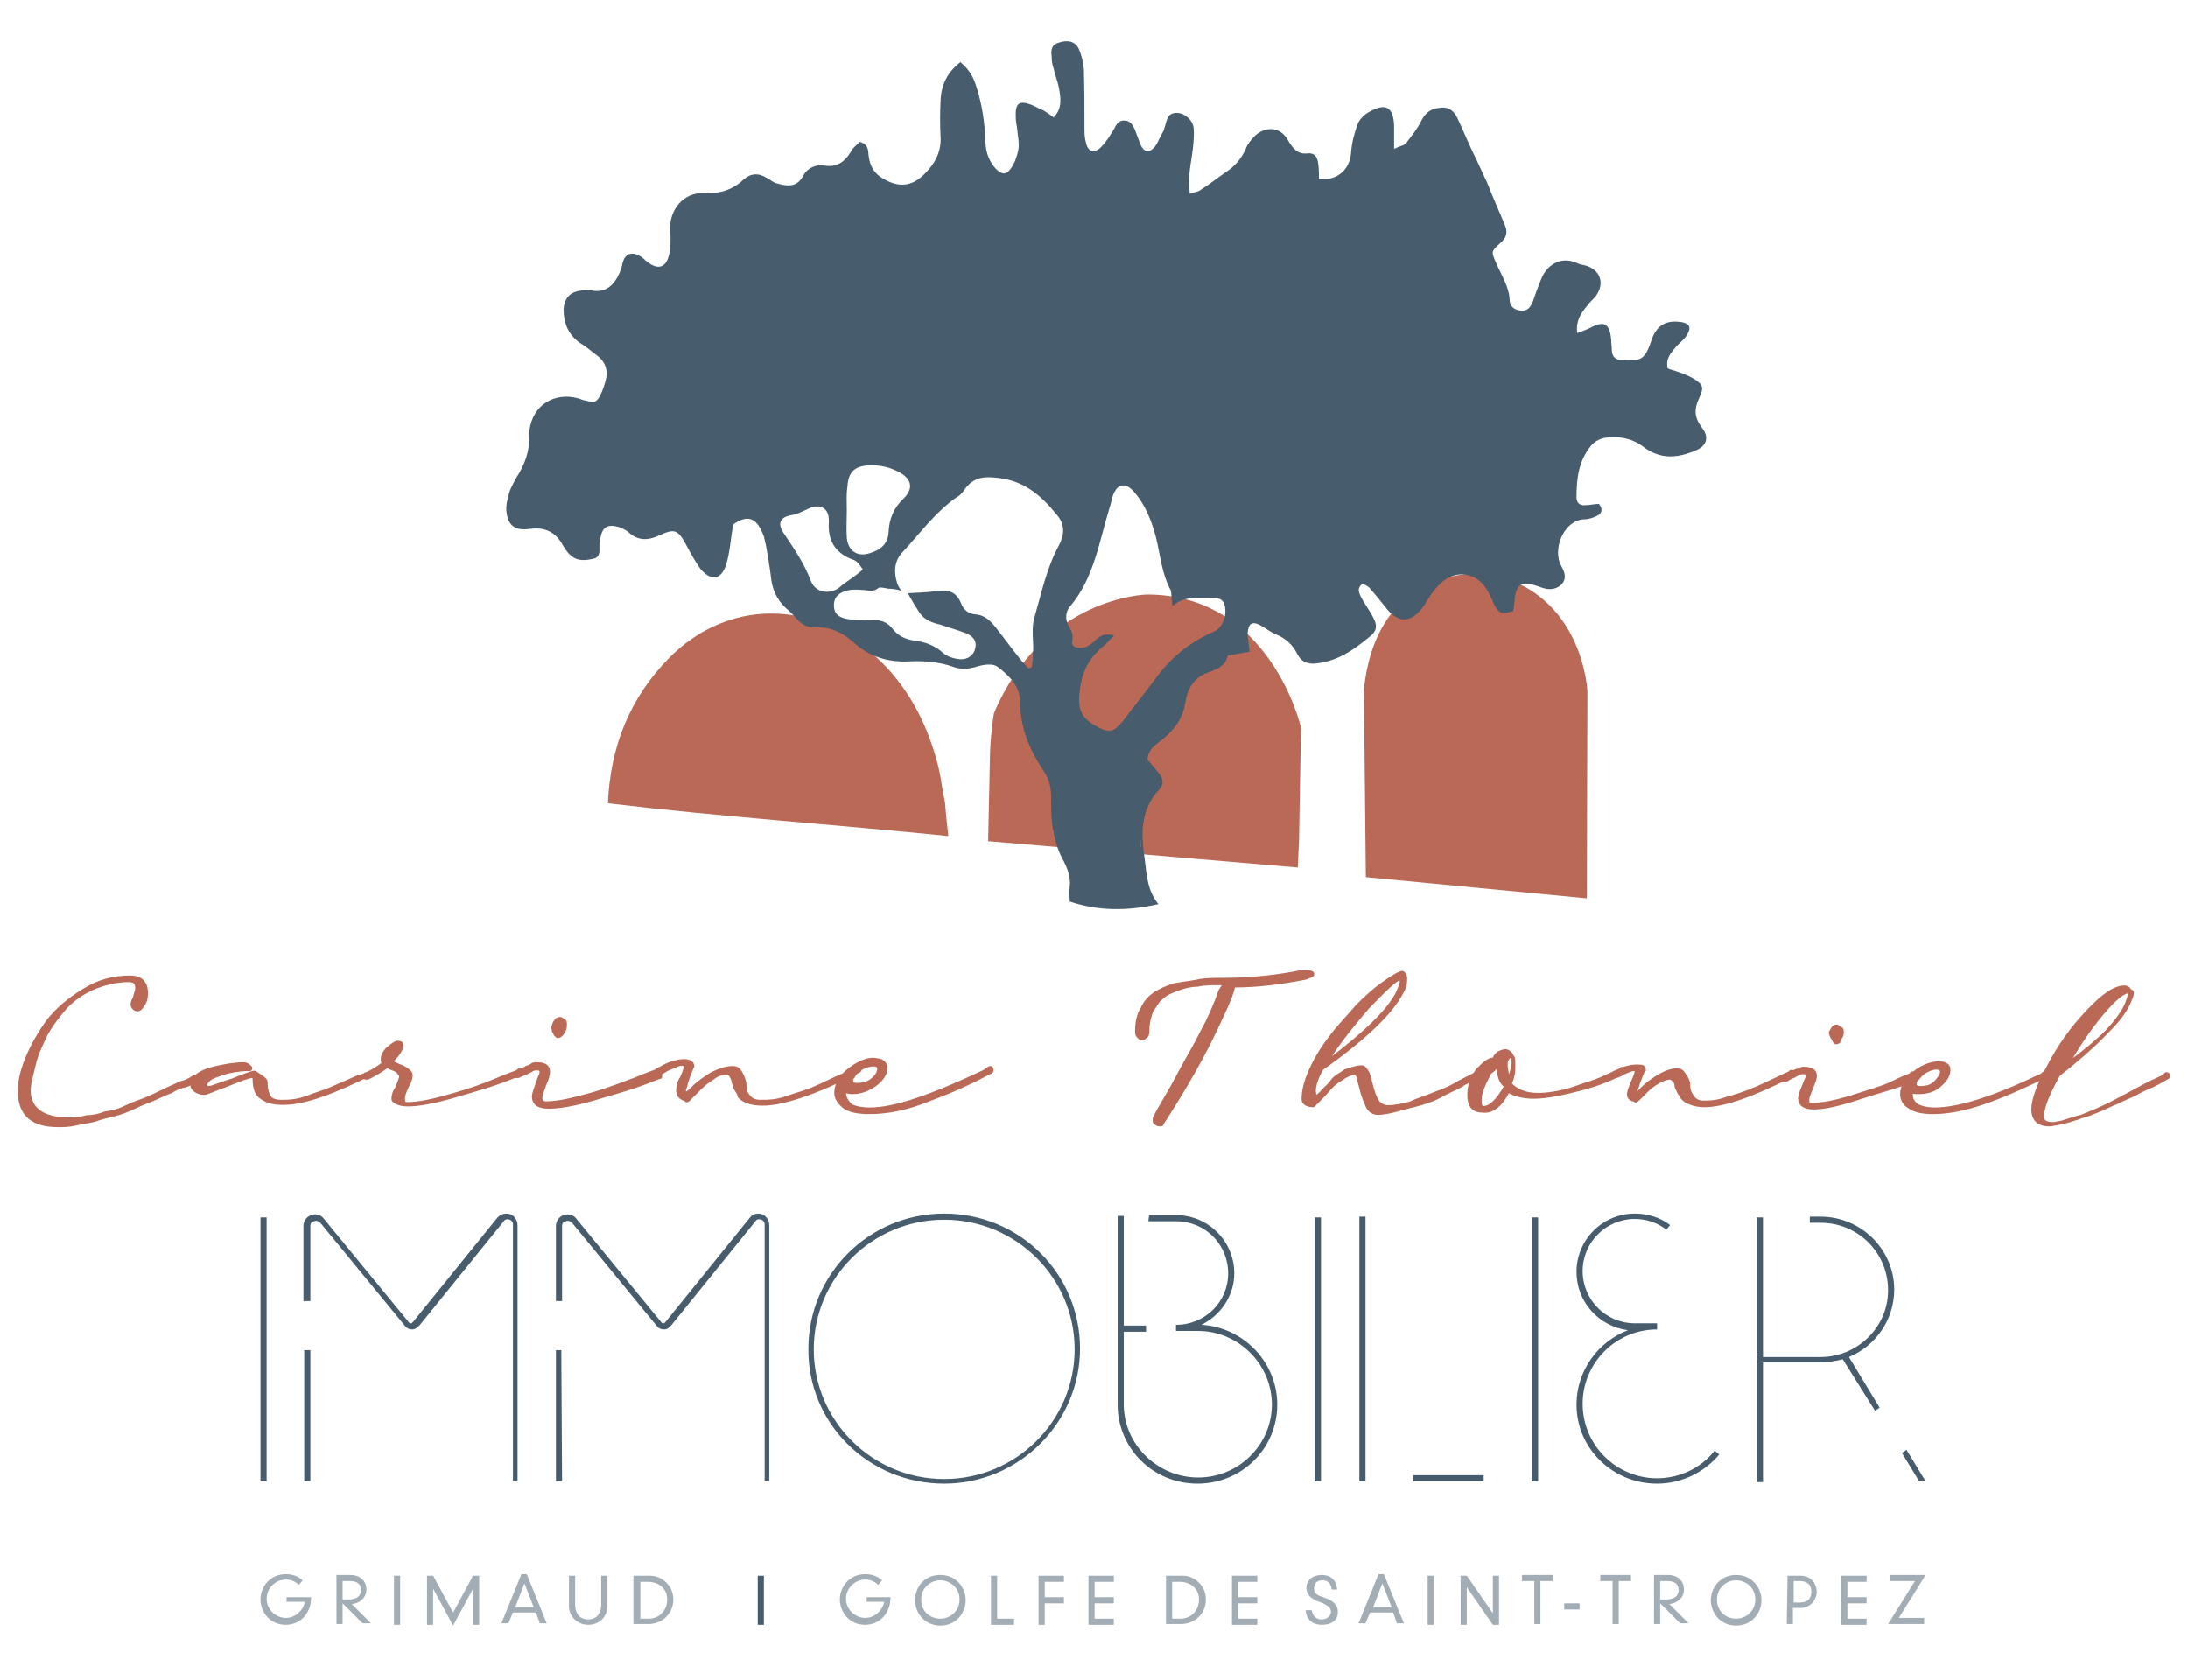 <?xml version="1.0" encoding="UTF-8" standalone="no"?>
<!DOCTYPE svg PUBLIC "-//W3C//DTD SVG 1.1//EN" "http://www.w3.org/Graphics/SVG/1.1/DTD/svg11.dtd">
<svg width="100%" height="100%" viewBox="0 0 280 215" version="1.1" xmlns="http://www.w3.org/2000/svg" xmlns:xlink="http://www.w3.org/1999/xlink" xml:space="preserve" xmlns:serif="http://www.serif.com/" style="fill-rule:evenodd;clip-rule:evenodd;stroke-linecap:round;stroke-linejoin:round;stroke-miterlimit:10;">
    <g transform="matrix(0.822,0,0,0.822,26.497,5.487)">
        <path d="M115.4,123.5C97.7,121.7 80,120.5 62.4,118.4C62.8,109.5 65.8,102 72,95.7C80.3,87.4 92.1,86.6 101.7,93.6C107.8,98.1 111.5,104.3 113.5,111.4C114.2,113.7 114.4,116 114.9,118.4C115,120 115.2,121.5 115.4,123.5" style="fill:rgb(185,105,85);fill-rule:nonzero;"/>
        <path d="M170,124.2L170.3,106.6C170.3,106.6 165.6,85.9 146.3,85.9C146.3,85.9 130.2,86.2 122.5,104.4C122.5,104.4 122,107.4 121.9,110.5L121.6,124.3L169.8,128.4L170,124.2Z" style="fill:rgb(185,105,85);fill-rule:nonzero;"/>
        <path d="M214.8,133.2L214.9,101C214.9,101 214.3,85.7 199.6,82.7C199.6,82.7 182.2,80.4 180.1,100.7L180.4,129.9L214.8,133.2Z" style="fill:rgb(185,105,85);fill-rule:nonzero;"/>
        <path d="M145.4,123.8C145.4,123.8 145.3,123.8 145.4,123.8L145.3,125.2L145.4,125.2L145.4,123.8ZM102.1,82C101.7,81.5 101.3,80.7 100.6,80.5C97.8,79.5 96.6,77.5 96.8,74.6C96.9,72.3 95.3,71.6 93.3,72.7C92.6,73 91.9,73.4 91.2,73.5C89.2,73.8 88.7,74.8 89.8,76.4C91.4,78.8 93,81.1 94,83.8C94.8,85.8 97.3,86 98.8,84.5C99.8,83.7 100.9,83.1 102.1,82M99.6,72.8C99.5,72.8 99.5,72.8 99.6,72.8C99.6,74.2 99.5,75.7 99.6,77.1C99.8,79 101.1,80.1 103.1,79.5C104.7,79 106,78.2 106.1,76.2C106.2,74.1 106.9,72.4 108.5,70.9C110,69.4 109.7,67.9 107.8,66.9C106.4,66.1 104.7,65.7 103,65.8C100.8,65.9 99.8,66.9 99.7,69.1C99.5,70.3 99.6,71.5 99.6,72.8M150.3,87.7C150.1,86.7 150.2,85.8 150,85.2C148.6,82.6 148.4,79.7 147.7,76.9C147,74.3 146,71.8 144.2,69.8C143,68.5 141.8,68.6 141.1,70.3C140.8,71 140.8,71.6 140.5,72.4C138.9,77.6 138.1,83.3 134.4,87.7C133.6,88.6 133.6,89.8 134.1,90.7C134.5,91.5 134.9,92 134.7,93.1C134.5,93.8 135,94.1 135.7,94.2C136.7,94.3 137.5,93.8 138.2,93.1C139,92.4 139.7,91.8 141.2,92.3C140.5,92.9 140.1,93.5 139.6,93.9C137.8,95.3 136.5,97.3 136.1,99.5C135.3,103.4 135.8,105 138.6,106.5C140.5,107.5 141.1,107.3 142.5,105.7C144.3,103.4 146,101.1 147.8,98.8C150,95.8 152.7,93.6 156,92C156.4,91.8 156.8,91.7 157.2,91.4C158.3,90.6 158.8,88.9 158.4,87.5C158,86.2 156.8,86.5 155.9,86.4C153.6,86.4 151.9,86.3 150.3,87.7M127.9,97.4C128.1,97.3 128.2,97.3 128.4,97.2C128.5,96.4 128.6,95.7 128.6,94.9C128.7,93.1 128.3,91.2 128.8,89.5C129.9,85.7 130.7,81.8 132.6,78.3C133.5,76.6 133.6,75 132.3,73.5C129.8,70.4 127,68 122.6,67.7C120.5,67.5 119.1,67.9 117.9,69.6C117.6,70.1 117.1,70.6 116.5,70.9C113.2,73.3 110.9,76.5 108.2,79.4C107,80.7 106.9,82.4 107.4,84C107.5,84.4 107.7,84.8 108.1,85.3C107.3,85.1 106.7,85 106.1,85C105.5,84.9 104.7,84.7 104.5,84.9C103.7,85.6 102.9,85.2 102,85.2C101.1,85.1 100.1,85.1 99.3,85.4C98,85.8 97.5,86.7 97.6,87.8C97.7,89.1 98.6,89.5 99.6,89.7C100.9,89.9 102.2,90 103.5,89.9C104.9,89.8 105.9,90.2 106.7,91.2C107.6,92.4 108.8,92.9 110.3,93.1C111.9,93.3 113.4,93.9 114.6,95C115.2,95.5 116,95.8 116.7,95.9C118.1,96.2 119.1,95.6 119.5,94.6C119.9,93.5 119.6,92.5 118.1,91.9C116.8,91.4 115.6,91.1 114.2,90.6C112.9,90.3 111.7,89.9 110.9,88.7C110.3,87.8 109.7,86.8 109.1,85.7C110.5,85.6 111.9,85.6 113.3,85.4C115.2,85.1 116.6,85.3 117.4,87.3C117.8,88.3 118.5,88.9 119.7,89C120.9,89.1 121.8,89.8 122.6,90.8C123.9,92.4 125.1,94.1 126.4,95.7C127,96.5 127.4,96.9 127.9,97.4M213.3,45.2C214.1,44.9 214.7,44.7 215.3,44.4C217.5,43.2 218.4,43.7 218.6,46.3C218.6,46.8 218.7,47.3 218.7,47.8C218.7,48.9 219.3,49.4 220.3,49.4C223,49.5 223.8,49.6 224.8,46.5C225.6,44 227.1,43.1 229.6,43.5C230.7,43.7 231.1,44.3 230.5,45.3C230.1,46.1 229.4,46.6 228.8,47.2C228,48.2 227,49.1 227.4,50.7C227.8,50.9 228.4,51 228.9,51.2C229.8,51.5 230.8,51.9 231.6,52.4C233,53.3 233,53.8 232.3,55.3C231.5,57 231.5,58.3 232.7,59.9C233.9,61.4 233.5,62.8 231.7,63.5C228.9,64.7 226.2,64.9 223.6,62.9C221.9,61.6 219.8,61.2 217.7,61.5C216.9,61.6 216,62.1 215.5,62.7C213.5,65.1 213.2,67.9 213.2,70.8C213.2,71.7 213.8,72.1 214.6,72C215.3,72 216,71.8 216.7,71.8C217.4,72.7 217.1,73.4 216.3,73.7C215.7,74 215,74.2 214.4,74.2C211.5,74.3 209.6,78.2 210.6,81C210.7,81.2 210.8,81.4 210.9,81.6C211.4,82.5 211.7,83.5 210.8,84.4C209.9,85.2 208.8,85.2 207.7,84.8C204.5,83.6 203.7,84.1 203.5,87.5C203.5,87.8 203.4,88.2 203.3,88.5C201.4,89 201.2,88.9 200.4,87.5C200.1,86.8 199.8,86.1 199.4,85.4C197.7,82.3 194.2,81.9 191.8,84.4C191.1,85.1 190.6,85.8 190.1,86.6C189.8,86.9 189.7,87.4 189.4,87.7C187.5,90.4 185.4,90.5 183.4,87.8C182.6,86.8 181.8,85.8 180.9,84.8C180.6,84.5 180.2,84.4 179.9,84.2C179,84.9 179.3,85.5 179.6,86.2C180.1,87.2 180.8,88.1 181.4,89.2C182.3,90.8 182.2,91.6 180.7,92.7C178.4,94.6 176,96.2 172.9,96.6C171.5,96.8 170.4,96.5 169.7,95.1C169,93.7 167.9,92.7 166.4,92.1C165.6,91.8 164.8,91.1 164,90.7C162.7,90 162.1,90.4 162,91.9C162,92.7 162.2,93.6 162.3,94.8C161.2,95 160.1,95.2 158.9,95.4C158.6,96.9 157.4,97.5 155.9,98C153.6,98.8 152.6,100.6 152.3,102.7C151.9,105.3 150.4,107.2 148.4,108.7C147.5,109.4 146.5,110.1 146.4,111.6C146.9,112.2 147.5,112.9 148.1,113.6C148.9,114.6 149,115.4 148.2,116.3C145.2,119.5 145.4,123.4 146,127.3C146.3,129.7 146.4,132 148.1,134.1C143.3,135.2 138.8,135.2 134.3,133.7C134.3,133 134.2,132.2 134.3,131.4C134.5,129.8 133.9,128.4 133.1,126.9C132.4,125.6 132,124 131.7,122.5C131.4,120.7 131.4,119 131.4,117.2C131.4,115.6 130.9,114.2 130,113C128,109.9 126.6,106.6 126.6,102.7C126.6,100.2 124.9,98.5 123,97.1C122.3,96.6 120.9,96.8 119.9,97.1C118.6,97.5 117.5,97.6 116.3,97.2C114.1,96.4 111.8,96.2 109.4,96.3C106.1,96.5 103.1,95.6 100.6,93.3C98.9,91.8 97,90.9 94.7,91C93.6,91.1 92.6,90.6 91.8,89.7C91.3,89.1 90.7,88.5 90.1,88C88.7,86.7 88,85.1 87.8,83.3C87.6,81.6 87.3,79.9 87,78.2C86.9,77.8 86.8,77.4 86.7,76.9C85.6,73.9 84.2,73.4 81.9,75C81.5,77.3 81.4,79.4 80.8,81.3C80,83.7 78.4,83.8 76.8,81.9C76,80.8 75.3,79.5 74.6,78.2C73.3,75.8 72.8,75.6 70.4,76.7C68.7,77.5 67.1,77.6 65.6,76.2C65.3,75.9 64.6,75.6 64.1,75.4C62.3,74.9 61.5,75.4 61.2,77.3C61.2,77.6 61.2,77.7 61.1,78C61,78.8 61.4,79.9 60.3,80.3C59,80.6 57.7,80.8 56.6,79.8C56,79.3 55.6,78.6 55.2,77.9C54,76 52.4,75.4 50.2,75.7C48,76 46.8,75.2 46.6,72.9C46.5,72 46.8,71 47,70.2C47.2,69.4 47.7,68.6 48.1,67.8C49.4,65.8 50.3,63.6 50.1,61.1C50.1,60.8 50.2,60.5 50.2,60.3C50.7,56.4 54.1,54.3 57.9,55.4C58.2,55.5 58.6,55.7 58.9,55.7C60.3,56.1 60.7,56 61.3,54.7C61.6,54.1 61.8,53.5 62,52.8C62.5,51.1 62.1,49.7 60.6,48.6C59.8,48 59,47.3 58,46.7C56.2,45.4 55.5,43.6 55.5,41.5C55.6,39.8 56.5,38.8 58.1,38.6C58.8,38.5 59.5,38.4 60.1,38.6C62.7,39 63.9,36.8 64.5,35.1C64.6,34.9 64.5,34.8 64.6,34.7C64.9,32.8 66.1,32.3 67.7,33.4C68,33.6 68.1,33.8 68.4,34C70.1,35.4 71.4,35.1 71.9,33.1C72.2,31.9 72.2,30.6 72.1,29.2C71.9,26 74.2,23.2 77.4,23.4C79.8,23.5 81.8,22.9 83.5,21.3C84.6,20.3 85.8,20.2 87.1,21C87.7,21.3 88.2,21.8 88.8,21.9C90.8,22.5 92,22.2 92.8,20.7C93.5,19.4 94.8,18.9 96.1,19.1C98,19.4 99.2,18.6 100.2,17C100.5,16.3 101.2,15.9 101.6,15.4C103,15.8 102.9,16.7 103,17.6C103.2,19.1 103.8,20.3 105.2,21.1C107.7,22.6 109.8,22.4 111.8,20.3C113.3,18.8 114.3,17 114.2,14.7C114.1,12.8 114.1,10.8 114.2,8.9C114.3,6.5 115.3,4.5 117.3,3C118.8,4.3 119.3,5.4 119.7,6.6C120.7,9.6 121.1,12.6 121.2,15.7C121.3,17.2 121.8,18.5 122.8,19.6C123.7,20.5 124.4,20.6 125.1,19.6C125.7,18.8 126.1,17.7 126.3,16.7C126.5,15.6 126.2,14.4 126.1,13.2C126,12.6 125.9,12.1 125.9,11.5C125.8,9.3 126.5,8.9 128.5,9.7C129.1,10 129.7,10.3 130.2,10.5C130.7,10.8 131.3,11.2 131.8,11.6C133.2,10.2 132.9,8.5 132.6,6.9C132.4,5.9 132,5 131.8,4C131.6,3.4 131.5,2.9 131.5,2.3C131.4,1.4 131.3,0.4 132.5,0C133.9,-0.5 135.1,-0.3 135.7,0.9C136.1,1.8 136.4,2.9 136.5,4C136.6,7.1 136.6,10.2 136.6,13.3C136.6,14 136.6,14.7 136.8,15.4C137.1,17 138.1,17.3 139.2,16.2C140,15.4 140.6,14.4 141.2,13.4C141.6,12.6 142,12 142.9,12.1C143.7,12.1 144.1,12.8 144.4,13.4C144.7,14.2 145,15 145.3,15.8C145.9,17.1 146.7,17.2 147.6,16.1C148.1,15.4 148.4,14.5 148.9,13.7C149,13.5 149,13.3 149.1,13.1C149.4,12.2 149.4,11 150.8,10.9C152.1,10.8 153.6,12.1 153.6,13.4C153.7,14.8 153.5,16.3 153.3,17.7C153,19.6 152.7,21.3 153,23.5C153.7,23.2 154.4,23.2 154.8,22.8C156.1,22 157.3,21 158.5,20.2C159.9,19.3 161,18.1 161.7,16.5C162,15.7 162.6,15 163.2,14.4C164.9,12.9 167.2,13.1 168.3,15.2C169.1,16.5 169.8,17.4 171.4,17.2C172.5,17.1 172.9,17.9 173,18.9C173.1,19.7 173.1,20.4 173.1,21.2C176,21.5 177.9,19.7 178.1,17.1C178.2,15.6 178.6,14.1 179.1,12.7C179.4,11.9 180.2,11.1 181,10.7C183.5,9.3 184.7,10 184.8,12.9L184.8,16.5C185.6,16.1 186.2,16 186.6,15.7C187.5,14.5 188.5,13.3 189.1,12C189.8,10.7 190.7,10.2 192,10.1C193.4,9.9 194.2,10.7 194.7,11.8C195.5,13.5 196.2,15.2 197,16.9C197.8,18.5 198.5,20.1 199.3,21.8C200.2,24.1 201.2,26.3 202.1,28.5C202.5,29.5 202.3,30.4 201.3,31.2C199.9,32.5 199.9,32.5 200.7,34.3C201.5,36.2 202.7,37.9 202.8,40.1C202.8,41 203.5,41.6 204.5,41.7C205.6,41.8 206,41.2 206.4,40.3C206.8,39.1 207.2,38 207.7,36.8C208.5,34.7 210.7,33.1 213.3,34.3C213.7,34.5 214.2,34.6 214.7,34.7C216.9,35.4 217.6,37.4 216.3,39.3C215.9,39.9 215.3,40.3 214.9,40.9C213.8,42.2 213.1,43.3 213.3,45.2" style="fill:rgb(71,92,109);fill-rule:nonzero;"/>
    </g>
    <g transform="matrix(0.982,0,0,0.982,2.402,-35.57)">
        <path d="M248.5,229.3L246,225.2L245.4,225.6L247.6,229.2L248.5,229.3ZM238.5,213.1C241.9,211.7 244.4,208.3 244.4,204.3C244.4,199.1 240.1,194.8 234.8,194.8L233.4,194.8L233.4,195.6L234.8,195.6C239.7,195.6 243.6,199.5 243.6,204.4C243.6,209.2 239.6,213.1 234.8,213.1L227.3,213.1L227.3,194.9L226.5,194.9L226.5,229.4L227.3,229.4L227.3,213.8L234.8,213.8C235.8,213.8 236.8,213.6 237.7,213.4L241.9,220.1L242.5,219.7L238.5,213.1ZM213.5,229.6C216.6,229.6 219.6,228.2 221.6,225.8L221,225.3C219.2,227.6 216.4,228.9 213.5,228.9C208.2,228.9 203.8,224.6 203.8,219.2C203.8,213.9 208.1,209.5 213.5,209.5L213.5,208.7L210.6,208.7C206.8,208.7 203.8,205.6 203.8,201.9C203.8,198.1 206.9,195.1 210.6,195.1C212.1,195.1 213.6,195.6 214.7,196.5L215.2,195.9C213.9,194.9 212.3,194.4 210.6,194.4C206.4,194.4 203,197.8 203,202C203,205.9 205.9,209.1 209.7,209.6C205.8,211.1 203,214.9 203,219.3C203,225 207.7,229.6 213.5,229.6M197.2,229.3L198,229.3L198,194.9L197.2,194.9L197.2,229.3ZM190.9,228.5L181.7,228.5L181.7,229.3L190.9,229.3L190.9,228.5ZM175.5,194.8L174.7,194.8L174.7,229.3L175.5,229.3L175.5,194.8ZM168.9,229.3L169.7,229.3L169.7,194.9L168.9,194.9L168.9,229.3ZM164,219.3C164,213.8 159.6,209.2 154.1,208.9C156.6,207.7 158.4,205.1 158.4,202.2C158.4,198 155,194.6 150.8,194.6L147.3,194.6L147.2,195.4L150.8,195.4C154.6,195.4 157.6,198.4 157.6,202.2C157.6,205.9 154.6,208.9 150.8,208.9L150.8,209.7L153.7,209.7C158.9,209.7 163.3,214 163.3,219.3C163.3,224.5 159,228.8 153.7,228.8C148.4,228.8 144,224.5 144,219.3L144,209.8L146.9,209.8L146.9,209L144,209L144,194.7L143.2,194.7L143.2,219.3C143.2,225 147.8,229.6 153.6,229.6C159.4,229.6 164,225 164,219.3M120.6,195.2C130,195.2 137.6,202.8 137.6,212.1C137.6,221.4 130,229 120.6,229C111.2,229 103.6,221.4 103.6,212.1C103.6,202.8 111.2,195.2 120.6,195.2M120.6,229.6C130.3,229.6 138.3,221.7 138.3,212C138.3,202.2 130.4,194.4 120.6,194.4C110.8,194.4 102.9,202.3 102.9,212C102.8,221.8 110.8,229.6 120.6,229.6M70.7,212.2L70,212.2L70,229.3L70.8,229.3L70.7,212.2ZM97.8,229.3L97.8,195.9C97.8,195.3 97.4,194.7 96.9,194.5C96.3,194.3 95.7,194.4 95.3,194.9L84.3,208.5C84.1,208.7 84.1,208.7 84,208.7C83.9,208.7 83.8,208.7 83.6,208.4L72.6,195C72.2,194.5 71.5,194.4 71,194.6C70.4,194.8 70,195.4 70,196L70,205.8L70.8,205.8L70.8,196C70.8,195.6 71,195.5 71.3,195.4C71.5,195.3 71.8,195.3 72.1,195.6L83.1,209C83.4,209.4 83.7,209.5 84.1,209.5C84.5,209.5 84.7,209.3 85,209L96,195.4C96.2,195.1 96.5,195.1 96.8,195.2C97,195.3 97.2,195.5 97.2,195.8L97.2,229.2L97.8,229.3ZM38,212.2L37.2,212.2L37.2,229.3L38,229.3L38,212.2ZM65,229.3L65,195.9C65,195.3 64.6,194.7 64.1,194.5C63.5,194.3 62.9,194.4 62.4,194.9L51.4,208.5C51.2,208.7 51.2,208.7 51.1,208.7C51,208.7 50.9,208.7 50.7,208.4L39.7,195C39.3,194.5 38.6,194.4 38.1,194.6C37.5,194.8 37.1,195.4 37.1,196L37.1,205.8L38,205.8L38,196C38,195.6 38.2,195.5 38.5,195.4C38.7,195.3 39,195.3 39.3,195.6L50.3,209C50.6,209.4 50.9,209.5 51.3,209.5C51.6,209.5 51.9,209.3 52.2,209L63.2,195.4C63.4,195.1 63.7,195.1 64,195.2C64.2,195.3 64.4,195.5 64.4,195.8L64.4,229.2L65,229.3ZM31.5,229.3L32.3,229.3L32.3,194.9L31.5,194.9L31.5,229.3Z" style="fill:rgb(71,92,109);fill-rule:nonzero;"/>
        <g>
            <path d="M34.9,244.4L38.1,244.4C38.1,246.7 36.5,248 34.8,248C32.7,248 31.5,246.3 31.5,244.7C31.5,243.1 32.7,241.4 34.8,241.4C35.6,241.4 36.3,241.6 37,242.2L36.5,242.8C36,242.3 35.4,242.1 34.8,242.1C33.5,242.1 32.3,243.2 32.3,244.6C32.3,246 33.5,247.1 34.8,247.1C35.9,247.1 37,246.3 37.3,245L34.9,245L34.9,244.4Z" style="fill:rgb(163,173,182);fill-rule:nonzero;"/>
            <path d="M42.2,245.2L42.2,247.9L41.4,247.9L41.4,241.5L43.2,241.5C44.4,241.5 45.3,242.2 45.3,243.4C45.3,244.5 44.4,245.2 43.4,245.3L45.9,247.8L44.8,247.8L42.2,245.2ZM42.2,244.7L42.9,244.7C44.1,244.7 44.6,244.2 44.6,243.5C44.6,242.7 44.1,242.3 43.2,242.3L42.2,242.3L42.2,244.7Z" style="fill:rgb(163,173,182);fill-rule:nonzero;"/>
            <rect x="48.9" y="241.6" width="0.8" height="6.4" style="fill:rgb(163,173,182);fill-rule:nonzero;"/>
            <path d="M59.2,241.6L60,241.6L60,248L59.2,248L59.2,243.3L56.6,248.1L54,243.3L54,248L53.2,248L53.2,241.6L54,241.6L56.6,246.4L59.2,241.6Z" style="fill:rgb(163,173,182);fill-rule:nonzero;"/>
            <path d="M67.4,246.4L64.4,246.4L63.8,247.8L62.9,247.8L65.5,241.4L66.2,241.4L68.8,247.8L67.9,247.8L67.4,246.4ZM65.9,242.6L64.7,245.7L67.1,245.7L65.9,242.6Z" style="fill:rgb(163,173,182);fill-rule:nonzero;"/>
            <path d="M71.7,241.6L72.5,241.6L72.5,245.4C72.5,246.5 73.1,247.3 74.2,247.3C75.3,247.3 75.9,246.5 75.9,245.4L75.9,241.6L76.7,241.6L76.7,245.6C76.7,247 75.6,248 74.2,248C72.8,248 71.7,246.9 71.7,245.6L71.7,241.6Z" style="fill:rgb(163,173,182);fill-rule:nonzero;"/>
            <path d="M80.1,241.6L82.3,241.6C83.8,241.6 85.3,242.9 85.3,244.7C85.3,246.5 83.9,247.9 82,247.9L80.1,247.9L80.1,241.6ZM82.1,247.2C83.5,247.2 84.5,246.1 84.5,244.7C84.5,243.3 83.4,242.4 82,242.4L81,242.4L81,247.2L82.1,247.2Z" style="fill:rgb(163,173,182);fill-rule:nonzero;"/>
            <rect x="96.3" y="241.6" width="0.8" height="6.4" style="fill:rgb(71,92,109);fill-rule:nonzero;"/>
            <path d="M110.4,244.4L113.6,244.4C113.6,246.7 112,248 110.3,248C108.2,248 107,246.3 107,244.7C107,243.1 108.2,241.4 110.3,241.4C111.1,241.4 111.8,241.6 112.5,242.2L112,242.8C111.5,242.3 110.9,242.1 110.3,242.1C109,242.1 107.8,243.2 107.8,244.6C107.8,246 109,247.1 110.3,247.1C111.4,247.1 112.5,246.3 112.8,245L110.5,245L110.5,244.4L110.4,244.4Z" style="fill:rgb(163,173,182);fill-rule:nonzero;"/>
            <path d="M120.1,241.5C122.2,241.5 123.4,243.2 123.4,244.8C123.4,246.4 122.2,248.1 120.1,248.1C118,248.1 116.8,246.4 116.8,244.8C116.8,243.2 117.9,241.5 120.1,241.5ZM120.1,247.2C121.4,247.2 122.6,246.2 122.6,244.7C122.6,243.2 121.4,242.2 120.1,242.2C118.8,242.2 117.6,243.2 117.6,244.7C117.6,246.3 118.8,247.2 120.1,247.2Z" style="fill:rgb(163,173,182);fill-rule:nonzero;"/>
            <path d="M126.7,241.6L127.5,241.6L127.5,247.2L129.7,247.2L129.7,248L126.7,248L126.7,241.6Z" style="fill:rgb(163,173,182);fill-rule:nonzero;"/>
            <path d="M132.9,241.6L136.2,241.6L136.2,242.4L133.7,242.4L133.7,244.4L136.2,244.4L136.2,245.2L133.7,245.2L133.7,248L132.9,248L132.9,241.6Z" style="fill:rgb(163,173,182);fill-rule:nonzero;"/>
            <path d="M139.4,241.6L142.7,241.6L142.7,242.4L140.2,242.4L140.2,244.4L142.7,244.4L142.7,245.2L140.2,245.2L140.2,247.2L142.7,247.2L142.7,248L139.4,248L139.4,241.6Z" style="fill:rgb(163,173,182);fill-rule:nonzero;"/>
            <path d="M149.5,241.6L151.7,241.6C153.2,241.6 154.7,242.9 154.7,244.7C154.7,246.5 153.3,247.9 151.4,247.9L149.5,247.9L149.5,241.6ZM151.4,247.2C152.8,247.2 153.8,246.1 153.8,244.7C153.8,243.3 152.7,242.4 151.3,242.4L150.3,242.4L150.3,247.2L151.4,247.2Z" style="fill:rgb(163,173,182);fill-rule:nonzero;"/>
            <path d="M158.1,241.6L161.4,241.6L161.4,242.4L158.9,242.4L158.9,244.4L161.4,244.4L161.4,245.2L158.9,245.2L158.9,247.2L161.4,247.2L161.4,248L158.1,248L158.1,241.6Z" style="fill:rgb(163,173,182);fill-rule:nonzero;"/>
            <path d="M171.1,243.4C171,242.6 170.6,242.2 169.9,242.2C169,242.2 168.8,242.8 168.8,243.3C168.8,243.8 169.1,244.1 169.7,244.3L170.5,244.6C171.5,245 171.9,245.6 171.9,246.3C171.9,247.4 171.1,248 169.8,248C168.7,248 167.8,247.4 167.7,246.1L168.5,246.1C168.6,246.8 169,247.3 169.8,247.3C170.5,247.3 171,246.8 171,246.3C171,245.8 170.6,245.5 170,245.2L169.2,244.9C168.3,244.5 167.8,244 167.8,243.2C167.8,242.1 168.7,241.5 169.8,241.5C170.9,241.5 171.7,242.1 171.8,243.4L171.1,243.4Z" style="fill:rgb(163,173,182);fill-rule:nonzero;"/>
            <path d="M179.1,246.4L176.1,246.4L175.5,247.8L174.6,247.8L177.2,241.4L177.9,241.4L180.5,247.8L179.6,247.8L179.1,246.4ZM177.7,242.6L176.5,245.7L178.9,245.7L177.7,242.6Z" style="fill:rgb(163,173,182);fill-rule:nonzero;"/>
            <rect x="183.6" y="241.6" width="0.8" height="6.4" style="fill:rgb(163,173,182);fill-rule:nonzero;"/>
            <path d="M192.1,241.6L192.9,241.6L192.9,248L192.1,248L188.7,243.1L188.7,248L187.9,248L187.9,241.6L188.7,241.6L192.1,246.5L192.1,241.6Z" style="fill:rgb(163,173,182);fill-rule:nonzero;"/>
            <path d="M197.5,242.3L195.9,242.3L195.9,241.5L199.9,241.5L199.9,242.3L198.3,242.3L198.3,247.9L197.5,247.9L197.5,242.3Z" style="fill:rgb(163,173,182);fill-rule:nonzero;"/>
            <rect x="201.4" y="245.2" width="2" height="0.8" style="fill:rgb(163,173,182);fill-rule:nonzero;"/>
            <path d="M207.7,242.3L206.1,242.3L206.1,241.5L210.1,241.5L210.1,242.3L208.5,242.3L208.5,247.9L207.7,247.9L207.7,242.3Z" style="fill:rgb(163,173,182);fill-rule:nonzero;"/>
            <path d="M213.9,245.2L213.9,247.9L213.1,247.9L213.1,241.5L214.9,241.5C216.1,241.5 217,242.2 217,243.4C217,244.5 216.1,245.2 215.1,245.3L217.6,247.8L216.5,247.8L213.9,245.2ZM213.9,244.7L214.6,244.7C215.8,244.7 216.3,244.2 216.3,243.5C216.3,242.7 215.8,242.3 214.9,242.3L213.9,242.3L213.9,244.7Z" style="fill:rgb(163,173,182);fill-rule:nonzero;"/>
            <path d="M223.8,241.5C225.9,241.5 227.1,243.2 227.1,244.8C227.1,246.4 225.9,248.1 223.8,248.1C221.7,248.1 220.5,246.4 220.5,244.8C220.5,243.2 221.7,241.5 223.8,241.5ZM223.8,247.2C225.1,247.2 226.3,246.2 226.3,244.7C226.3,243.2 225.1,242.2 223.8,242.2C222.5,242.2 221.3,243.2 221.3,244.7C221.3,246.3 222.5,247.2 223.8,247.2Z" style="fill:rgb(163,173,182);fill-rule:nonzero;"/>
            <path d="M230.5,241.6L232.2,241.6C233.6,241.6 234.3,242.7 234.3,243.7C234.3,244.7 233.5,245.8 232.2,245.8L231.2,245.8L231.2,247.9L230.4,247.9L230.5,241.6ZM232.1,245.1C233.1,245.1 233.6,244.6 233.6,243.7C233.6,242.8 233.1,242.3 232.1,242.3L231.3,242.3L231.3,245.1L232.1,245.1Z" style="fill:rgb(163,173,182);fill-rule:nonzero;"/>
            <path d="M237.5,241.6L240.8,241.6L240.8,242.4L238.3,242.4L238.3,244.4L240.8,244.4L240.8,245.2L238.3,245.2L238.3,247.2L240.8,247.2L240.8,248L237.5,248L237.5,241.6Z" style="fill:rgb(163,173,182);fill-rule:nonzero;"/>
            <path d="M247.1,242.3L243.9,242.3L243.9,241.5L248.5,241.5L245,247.1L248.3,247.1L248.3,247.9L243.6,247.9L247.1,242.3Z" style="fill:rgb(163,173,182);fill-rule:nonzero;"/>
        </g>
        <g>
            <path d="M274.6,167.3C274.9,166.6 275.1,166 275.1,165.6C275.1,165.1 274.8,164.9 274.4,164.9C273.1,164.9 271.6,166 269.6,168.1C267.6,170.2 265.9,172.6 264.6,175.1C263.2,177.6 262.5,179.6 262.5,180.8C262.5,182.1 263.2,182.8 264.6,182.8C265.1,182.8 265.6,182.6 266.3,182.5C267,182.3 267.7,182 268.6,181.8C269.5,181.6 270.1,181.3 270.9,181C271.7,180.7 272.4,180.3 273.4,179.9C274.4,179.4 275.2,179.1 275.8,178.8C276.3,178.5 277.1,178.1 278.1,177.7C279.1,177.2 279.6,176.9 279.9,176.7C280.1,176.7 280.1,176.5 280.1,176.4C280.1,176.3 280.1,176.2 279.9,176.2C279.9,176.2 279.7,176.2 279.7,176.4C279.5,176.6 278.6,176.9 276.7,177.9C274.9,178.9 273.5,179.6 272.4,180.2C271.3,180.7 270,181.3 268.4,181.9C266.9,182.4 265.7,182.7 265.1,182.7C264.1,182.7 263.7,182.4 263.7,181.7C263.7,180.6 264.4,178.8 265.8,176.3C270.5,172.6 273.5,169.6 274.6,167.3M271.5,168.3C273.2,166.3 274.3,165.4 275.2,165.4C275.4,165.4 275.4,165.6 275.4,165.7C275.4,166 275.2,166.4 274.9,167.1C273.9,169.2 271.2,171.9 266.9,175C268.3,172.6 269.8,170.3 271.5,168.3M247.1,176C246,177 245.4,177.8 245.4,178.8C245.4,179.5 245.7,180.1 246.4,180.5C247.1,181 248.1,181.2 249.5,181.2C251.6,181.2 254,180.7 256.7,179.7C259.5,178.7 261.7,177.6 263.9,176.6C264.1,176.6 264.2,176.4 264.2,176.3C264.2,176.1 264.2,176.1 264,176.1C264,176.1 263.8,176.1 263.8,176.3C263.6,176.3 263.5,176.5 263.3,176.5C257.3,179.4 252.7,180.8 249.7,180.8C248.7,180.8 247.9,180.6 247.3,180.3C246.8,179.8 246.6,179.5 246.6,178.9L246.6,178.4C246.8,178.6 247.1,178.6 247.6,178.6C248.7,178.6 249.7,178.3 250.4,177.6C251.2,176.9 251.5,176.3 251.5,175.6C251.5,175.1 251,174.8 250.4,174.8C249.4,174.7 248.1,175.2 247.1,176M248.4,175.9C248.9,175.6 249.4,175.4 249.9,175.4C250.4,175.4 250.6,175.6 250.6,175.9C250.6,176.4 250.3,176.7 249.8,177.3C249.3,177.8 248.7,178 247.8,178C247.3,178 247.1,177.8 247.1,177.5C247.1,177.3 247.1,177 247.3,177C247.6,176.6 247.9,176.2 248.4,175.9M247,176.3C247,176.1 247,176.1 246.8,176.1C246.8,176.1 246.6,176.1 246.6,176.3C246.1,176.5 245.3,176.8 244.1,177.4C242.9,178 241,178.5 238.9,179.2C236.6,179.9 234.9,180.2 233.6,180.2C233.1,180.2 233.1,179.9 233.1,179.5C233.1,179.2 233.3,178.8 233.6,178C233.9,177.3 234.1,176.7 234.1,176.5C234.1,175.8 233.6,175.5 232.7,175.5C232.4,175.5 232.2,175.5 232,175.7C231.7,175.7 231.5,175.9 231.3,175.9C231.1,175.9 230.8,176.1 230.6,176.2C230.3,176.4 230.1,176.4 230.1,176.5C229.9,176.5 229.9,176.7 229.9,176.8C229.9,177 229.9,177 230.1,177L230.3,177C230.3,177 230.6,176.8 230.8,176.7C231.3,176.5 231.5,176.4 231.8,176.2C232.1,176 232.3,176 232.6,176C232.9,176 233.1,176.2 233.1,176.5C233.1,176.7 232.9,177 232.6,177.8C232.3,178.5 232.1,179.1 232.1,179.3C232.1,180.1 232.6,180.6 233.9,180.6C235,180.6 236.7,180.3 238.9,179.6C241.1,178.9 243,178.3 244.4,177.9C245.8,177.4 246.7,177.1 247.1,176.9C247,176.5 247,176.5 247,176.3M236.3,171.4C236.5,171.6 236.5,171.7 236.6,171.9L236.8,172.1C237.1,172.1 237.3,171.9 237.3,171.6C237.5,171.3 237.6,171.1 237.6,170.8C237.6,170.6 237.6,170.3 237.4,170.3C237.2,170.2 237.1,170 236.9,170C236.6,170 236.4,170.2 236.4,170.3C236.3,170.5 236.1,170.8 236.1,170.8C236.1,171 236.3,171.3 236.3,171.4M211.1,179.4C211.4,179.1 211.8,178.7 212.2,178.3C212.6,177.9 213,177.6 213.7,177.2C214.2,176.9 214.8,176.7 215.2,176.7C215.4,176.7 215.5,176.9 215.7,177C215.9,177.2 216,177.5 216,177.7C216,178 216.2,178.2 216.3,178.5C216.5,178.8 216.6,179 216.8,179.3C217.1,179.6 217.3,179.8 217.9,180C218.4,180.2 219,180.3 219.7,180.3C222.1,180.3 225.9,179 231,176.4C231.2,176.4 231.2,176.2 231.2,176.1C231.2,176 231.2,175.9 231,175.9C231,175.9 230.8,175.9 230.8,176.1C230.6,176.1 230.1,176.4 229,176.9C227.9,177.4 226.9,177.9 225.9,178.3C224.9,178.7 223.8,179.1 222.6,179.4C221.3,179.9 220.3,179.9 219.5,179.9C218.8,179.9 218.4,179.6 218.1,179.2C217.8,178.7 217.6,178.4 217.6,177.8C217.6,177.2 217.4,176.8 217.1,176.4C216.8,175.9 216.6,175.7 216.1,175.7C215.3,175.7 214.6,176 213.7,176.5C212.9,177 212.2,177.5 211.7,178C211.2,178.5 210.9,178.8 210.9,178.8C210.7,178.8 210.7,178.6 210.7,178.5C210.7,178.2 210.9,178 211,177.5C211.2,177 211.3,176.7 211.5,176.2C211.7,175.7 211.8,175.7 211.8,175.7C211.8,175.2 211.5,175.2 210.8,175.2C210,175.2 209,175.5 208,176C207.8,176 207.8,176.2 207.8,176.3C207.8,176.4 207.8,176.5 208,176.5L208.2,176.5L208.7,176.3C209,176.1 209.2,176 209.7,175.8C210.2,175.6 210.4,175.6 210.5,175.6C210.8,175.6 210.8,175.8 210.8,175.9C210.8,176.2 210.6,176.6 210.3,177.3C210,178 209.8,178.6 209.8,178.8C209.8,179.3 210.1,179.6 210.8,179.6C210.5,179.8 210.8,179.7 211.1,179.4M194.1,178.4C194.9,178.9 196.1,179.2 197.4,179.2C199.2,179.2 201.4,178.7 203.7,178.1C206,177.5 207.8,176.7 208.9,176.1C209.1,176.1 209.2,175.9 209.2,175.8C209.2,175.6 209.2,175.5 209,175.5C209,175.5 208.8,175.5 208.7,175.7C208,176 207.2,176.4 206.3,176.8C205.4,177.2 204,177.6 202.3,178.2C200.6,178.7 199.1,178.9 198,178.9C196.3,178.9 195.2,178.4 194.3,177.5C194.8,176.5 194.8,175.7 194.8,175C194.8,174.5 194.6,174 194.5,173.7C194.3,173.4 194,173.2 193.8,173.2C193.3,173.2 193.1,173.4 192.8,173.5C192.5,173.8 192.3,174 192.3,174.3L192.1,174.3C191.6,174.3 191,174.8 190.1,175.7C189.4,176.7 189,177.7 189,178.9C189,180.3 189.5,181 190.7,181C192,181.2 193.1,180.3 194.1,178.4M193.8,175C193.8,174.7 193.8,174.5 194,174.2C194.2,173.9 194.3,173.9 194.5,173.9C194.7,173.9 194.8,174.2 194.8,174.6C194.8,175 194.6,175.7 194.3,176.9C194,176.5 193.8,175.7 193.8,175M190.9,180.6C190.4,180.6 190.4,180.1 190.4,179.5C190.4,178.7 190.9,177.5 191.7,176C192.2,175.7 192.5,175.3 192.8,175C192.8,176.3 193.1,177.3 193.8,177.8C192.7,179.8 191.7,180.6 190.9,180.6M177.7,164.5C176.7,165.2 175.6,166.2 174.5,167.3C173.4,168.6 172.2,169.8 171.2,171.1C170.1,172.5 169.2,173.9 168.5,175.4C167.8,176.9 167.4,178.2 167.4,179.5C167.4,180 167.9,180.3 168.7,180.3C168.7,180.3 169,180 169.4,179.6C169.9,179.1 170.2,178.8 170.7,178.2C171.2,177.6 171.7,177.2 172.4,176.8C173.1,176.3 173.7,176.1 174.1,176.1C174.3,176.1 174.6,176.4 174.6,176.9C174.8,177.4 174.9,178 175.1,178.7C175.3,179.4 175.6,180 175.8,180.5C176.1,181 176.5,181.3 177.1,181.3C177.9,181.3 178.8,181.1 179.9,180.8C180.9,180.5 181.9,180.3 182.9,180C183.9,179.7 184.9,179.3 185.9,178.7C186.9,178.2 187.7,177.9 188.4,177.4C189.1,177.1 189.7,176.7 190.4,176.4C190.9,176.1 191.4,175.9 191.4,175.9C191.6,175.9 191.7,175.7 191.7,175.6C191.7,175.5 191.7,175.3 191.5,175.3C191.5,175.3 191.3,175.3 191.2,175.5C191.2,175.5 190.7,175.7 190.1,176C189.4,176.5 188.6,176.8 187.7,177.3C186.9,177.8 185.9,178.3 184.7,178.7C183.6,179.2 182.4,179.5 181.4,180C180.3,180.3 179.3,180.5 178.4,180.5C177.9,180.5 177.3,180.2 177,179.7C176.7,179.2 176.5,178.6 176.3,177.9C176.1,177.2 176,176.6 175.8,176.1C175.5,175.6 175.3,175.3 175,175.3C174.3,175.3 173.6,175.6 172.9,175.8C172.2,176.3 171.5,176.6 171.1,177.2C170.7,177.8 170.1,178.2 169.8,178.6C169.3,179.1 169.3,179.1 169.1,179.1C168.9,179.1 168.8,178.8 168.8,178.4C168.8,177.7 169.1,176.7 169.8,175.5C175.6,171.4 178.9,168.1 180.2,165.6C180.7,164.8 180.7,164.2 180.7,163.8C180.7,163.3 180.5,163 180.2,163C179.4,163.3 178.7,163.8 177.7,164.5M175.7,167.6C178.1,165.1 179.5,163.8 179.9,163.8C180.1,163.8 180.2,164 180.2,164.1C180.2,164.4 180,164.9 179.7,165.6C178.6,167.9 175.4,171 170.3,174.8C171.5,172.7 173.4,170.3 175.7,167.6M156.6,165.3C155.9,167.3 155.1,169.1 154.2,170.7C153.4,172.4 152.2,174.3 151,176.6C149.8,178.9 148.7,180.5 148,182L148,182.3C148,182.4 148,182.6 148.2,182.6C148.4,182.8 148.5,182.8 148.7,182.8C148.9,182.8 149,182.8 149,182.6C151.8,178.3 154.5,173.7 156.8,168.6C157.6,166.9 158.1,165.7 158.3,164.7C161.8,164.7 164.9,164.2 167.6,163.7C168.1,163.5 168.6,163.4 168.6,163.2C168.6,163 168.3,162.9 167.8,162.9L167.1,162.9C164.6,163.4 161.2,163.9 157,163.9C155.7,163.9 154.6,163.9 153.7,164.1C152.7,164.3 151.7,164.4 150.6,164.6C149.6,164.9 148.8,165.3 148.1,165.7C147.4,166.2 146.8,166.8 146.4,167.7C145.9,168.5 145.7,169.5 145.7,170.6C145.7,170.9 145.7,171.1 145.9,171.3C146.1,171.5 146.2,171.6 146.4,171.6C146.6,171.6 146.7,171.4 146.9,171.3C147.1,171.1 147.1,170.8 147.1,170.6C147.1,169.6 147.3,168.8 147.6,168C148.1,167.3 148.4,166.6 149,166.2C149.5,165.7 150.3,165.4 151.1,165.1C151.9,164.8 152.8,164.6 153.6,164.6C154.4,164.4 155.4,164.4 156.4,164.4L157.2,164.4L156.6,165.3ZM108.3,175.6C107,176.6 106.5,177.7 106.5,178.7C106.5,179.4 107,180 107.6,180.5C108.3,181 109.4,181.2 110.9,181.2C113.2,181.2 115.8,180.7 118.7,179.5C121.7,178.4 124.3,177.2 126.5,176C126.7,176 126.8,175.8 126.8,175.7C126.8,175.6 126.8,175.4 126.6,175.4C126.6,175.4 126.4,175.4 126.3,175.6C126.1,175.6 126,175.8 125.8,175.9C119,179.1 114.2,180.8 110.9,180.8C109.8,180.8 108.9,180.6 108.4,180.3C107.9,179.8 107.6,179.3 107.6,178.8L107.6,178.3C107.9,178.5 108.1,178.6 108.6,178.6C109.9,178.6 110.9,178.1 111.7,177.5C112.5,176.9 113,176.1 113,175.4C113,174.9 112.5,174.4 111.9,174.4C110.8,174.1 109.5,174.7 108.3,175.6M109.7,175.5C110.2,175.2 110.8,175 111.4,175C111.9,175 112.1,175.2 112.1,175.5C112.1,176 111.8,176.5 111.3,176.9C110.8,177.4 110,177.6 109.2,177.6C108.7,177.6 108.5,177.4 108.5,177.1C108.5,176.8 108.5,176.6 108.7,176.6C108.9,176.2 109.3,175.7 109.7,175.5M87.6,179.2C88.1,178.7 88.3,178.5 88.9,177.9C89.4,177.4 89.9,177.1 90.6,176.6C91.3,176.1 91.9,176.1 92.3,176.1C92.5,176.1 92.8,176.3 92.8,176.4C92.9,176.6 93.1,176.9 93.1,177.1C93.1,177.3 93.3,177.6 93.4,178.1C93.6,178.4 93.9,178.8 93.9,179.1C94.2,179.4 94.4,179.6 95,179.8C95.5,180 96.1,180.1 97,180.1C99.5,180.1 103.8,178.7 109.3,175.9C109.5,175.9 109.6,175.7 109.6,175.6C109.6,175.5 109.6,175.3 109.4,175.3C109.4,175.3 109.2,175.3 109.1,175.5C108.9,175.5 108.3,176 107.1,176.5C105.9,177 104.8,177.6 103.8,178C102.8,178.5 101.5,178.8 100.1,179.3C98.7,179.8 97.6,179.8 96.6,179.8C95.9,179.8 95.3,179.5 95.1,179.1C94.6,178.6 94.6,178.1 94.6,177.6C94.6,177.1 94.3,176.5 94.1,176.1C93.8,175.6 93.6,175.4 93,175.4C92.2,175.4 91.3,175.7 90.3,176.2C89.5,176.7 88.6,177.3 88,177.9C87.5,178.4 87.2,178.7 87,178.7C86.8,178.7 86.7,178.5 86.7,178.4C86.7,178.1 86.9,177.9 87,177.3C87.2,176.7 87.3,176.3 87.5,175.9C87.7,175.4 87.8,175.2 87.8,175.2C87.8,174.7 87.3,174.5 86.7,174.5C85.9,174.5 84.7,174.8 83.6,175.5C83.4,175.5 83.3,175.7 83.3,175.8C83.3,175.9 83.3,176 83.5,176L83.8,176L84.3,175.7C84.6,175.5 85,175.4 85.4,175.2C85.9,175 86.1,174.9 86.4,174.9C86.7,174.9 86.9,175.1 86.9,175.2C86.9,175.5 86.7,176 86.4,176.7C85.9,177.4 85.9,178.1 85.9,178.5C85.9,179 86.4,179.5 87,179.5C86.9,179.8 87.2,179.7 87.6,179.2M83.6,175.9C83.6,175.7 83.6,175.6 83.4,175.6C83.4,175.6 83.2,175.6 83.1,175.8C82.6,176 81.7,176.3 80.3,176.9C78.9,177.4 77,178.2 74.5,178.9C72,179.6 70.2,180 68.7,180C68.2,180 68,179.7 68,179.3C68,179 68.2,178.5 68.5,177.6C68.9,176.8 69,176.2 69,175.9C69,175.2 68.5,174.9 67.5,174.9C67.2,174.9 67,174.9 66.8,175.1C66.5,175.3 66.3,175.3 66.1,175.4C65.9,175.6 65.6,175.6 65.4,175.7C65.2,175.9 64.9,176 64.9,176C64.7,176 64.6,176.2 64.6,176.3C64.6,176.5 64.6,176.5 64.8,176.5L65.1,176.5C65.1,176.5 65.4,176.3 65.8,176.2C66.2,176 66.5,175.9 66.8,175.7C67.1,175.5 67.3,175.5 67.6,175.5C67.9,175.5 68.1,175.7 68.1,176C68.1,176.2 67.9,176.5 67.6,177.4C67.3,178.3 67.1,178.8 67.1,179.1C67.1,180.1 67.8,180.5 69.1,180.5C70.4,180.5 72.2,180.2 74.7,179.5C77.1,178.8 79.2,178.2 80.6,177.7C82.1,177.2 83.1,176.7 83.6,176.6L83.6,175.9M69.7,170.6C69.9,170.8 69.9,171.1 70,171.1L70.2,171.3C70.5,171.3 70.7,171.1 70.9,170.8C71.1,170.5 71.2,170.3 71.2,169.8C71.2,169.5 71.2,169.3 71,169.3C70.8,169.1 70.7,169 70.5,169C70.3,169 70,169.2 70,169.3C69.8,169.5 69.7,169.8 69.7,170C69.5,170.1 69.7,170.3 69.7,170.6M50.7,180.2C52,180.2 53.8,179.9 56.3,179.2C58.7,178.5 60.8,177.9 62.2,177.4C63.7,176.9 64.7,176.4 65.2,176.3C65.4,176.3 65.5,176.1 65.5,176C65.5,175.8 65.5,175.7 65.3,175.7C65.3,175.7 65.1,175.7 65,175.9C64.5,176.1 63.6,176.4 62.2,177C60.8,177.6 58.9,178.3 56.4,179C54,179.7 52.1,180.1 50.6,180.1C50.1,180.1 50.1,179.8 50.1,179.3C50.1,179 50.3,178.5 50.6,177.8C51.1,177 51.1,176.5 51.1,176.3C51.1,176 50.6,175.6 50,175.3C49.2,175 48.7,174.8 48.6,174.5C49.4,173.7 49.9,173 49.9,172.4C49.9,172.2 49.7,172.1 49.4,172.1C49.1,172.1 48.7,172.4 48.1,172.9C47.6,173.4 47.4,173.9 47.4,174.3C47.4,174.5 47.4,174.6 47.6,174.8C46.9,175.3 46.2,175.9 45.3,176.2C45.1,176.2 45,176.4 45,176.5C45,176.6 45,176.7 45.2,176.7L45.5,176.7C46.5,176.2 47.3,175.7 48,175.2C48.2,175.2 48.3,175.4 48.7,175.5C49.2,175.7 49.4,175.8 49.5,176C49.6,176.2 49.8,176.3 49.8,176.5C49.8,176.8 49.6,177.2 49.3,178C48.8,178.7 48.8,179.3 48.8,179.5C48.8,179.7 49.4,180.2 50.7,180.2M46.7,175.9C46.7,175.7 46.7,175.6 46.5,175.6C46.5,175.6 46.3,175.6 46.2,175.8C46,175.8 45.4,176.3 44.2,176.6C43.1,177.1 41.9,177.6 41,178C40,178.5 38.7,178.8 37.5,179.3C36.1,179.8 35,179.8 34.2,179.8C33.5,179.8 32.9,179.6 32.7,179.3C32.4,178.8 32.2,178.3 32.2,177.3C32.2,177 31.9,176.8 31.5,176.5C31,176.2 30.8,176 30.7,176C30.5,176 29.6,176.3 27.9,177C26.2,177.5 25.2,178 24.8,178C24.5,178 24.3,177.8 24.3,177.7C24.3,177.4 24.5,177.2 24.8,176.9C25.1,176.6 25.8,176.4 26.6,176.1C27.6,175.8 28.7,175.6 29.9,175.6C30.2,175.6 30.2,175.6 30.2,175.4C30.2,175.4 30,175.2 29.9,175.1C29.6,174.9 29.4,174.9 29.4,174.9C28,174.9 26.4,175.2 24.9,175.6C23.4,176.1 22.6,176.7 22.6,177.7C22.6,178 22.8,178.2 23.1,178.4C23.4,178.6 23.8,178.7 24.2,178.7C24.5,178.7 25.5,178.2 27.2,177.6C28.9,176.9 30,176.5 30.4,176.5C30.6,176.5 30.7,176.7 30.7,176.8C30.7,178.1 31,178.9 31.7,179.3C32.4,179.8 33.2,180 34.5,180C37.2,180 41.1,178.6 46.4,175.9C46.6,176 46.7,176 46.7,175.9M2,174.9C2.3,173.6 2.8,172.6 3.5,171.1C4.2,169.8 5,168.8 6,167.6C7,166.5 8.3,165.6 9.7,165C11.1,164.4 12.7,164 14.3,164C15.1,164 15.4,164.3 15.4,165C15.4,165.5 15.2,165.7 15.1,166.3C14.8,166.8 14.8,167 14.8,167.1C14.8,167.2 14.8,167.4 15,167.6C15.2,167.8 15.3,167.8 15.5,167.8C15.8,167.8 16,167.5 16.3,167C16.6,166.5 16.6,166 16.6,165.6C16.6,164.3 15.9,163.6 14.5,163.6C12.4,163.6 10.4,164.1 8.5,165.3C6.7,166.4 5.2,167.6 3.9,169.2C2.8,170.7 1.8,172.4 1.1,174.1C0.4,175.8 0.1,177.2 0.1,178.4C0.1,181.5 1.8,182.9 5.1,182.9C5.8,182.9 6.5,182.9 7.4,182.7C8.2,182.5 9.1,182.4 9.9,182.2C10.7,181.9 11.6,181.7 12.4,181.5C13.2,181.3 14.1,181 15.1,180.5C16.1,180 16.8,179.8 17.5,179.5C18.2,179.2 18.9,178.8 19.8,178.5C20.6,178 21.2,177.8 21.8,177.7C22.3,177.5 22.8,177.2 23.3,177C23.8,176.7 24.3,176.5 24.3,176.5C24.5,176.5 24.6,176.3 24.6,176.2C24.6,176 24.6,175.9 24.4,175.9C24.4,175.9 24.2,175.9 24.1,176.1C23.9,176.1 23.6,176.4 22.8,176.6C22.1,177.1 21.5,177.3 21,177.4C20.5,177.7 19.9,177.9 18.9,178.4C17.9,178.9 17.2,179.2 16.5,179.5C15.8,179.8 15,180 14,180.5C13,181 12.2,181.2 11.3,181.3C10.5,181.6 9.8,181.8 8.9,181.8C8.1,182 7.4,182.1 6.6,182.1C3.1,182.1 1.3,180.8 1.3,178.2C1.4,177.2 1.7,176.2 2,174.9" style="fill:rgb(185,105,85);fill-rule:nonzero;stroke:rgb(185,105,85);stroke-width:0.46px;"/>
        </g>
    </g>
</svg>
